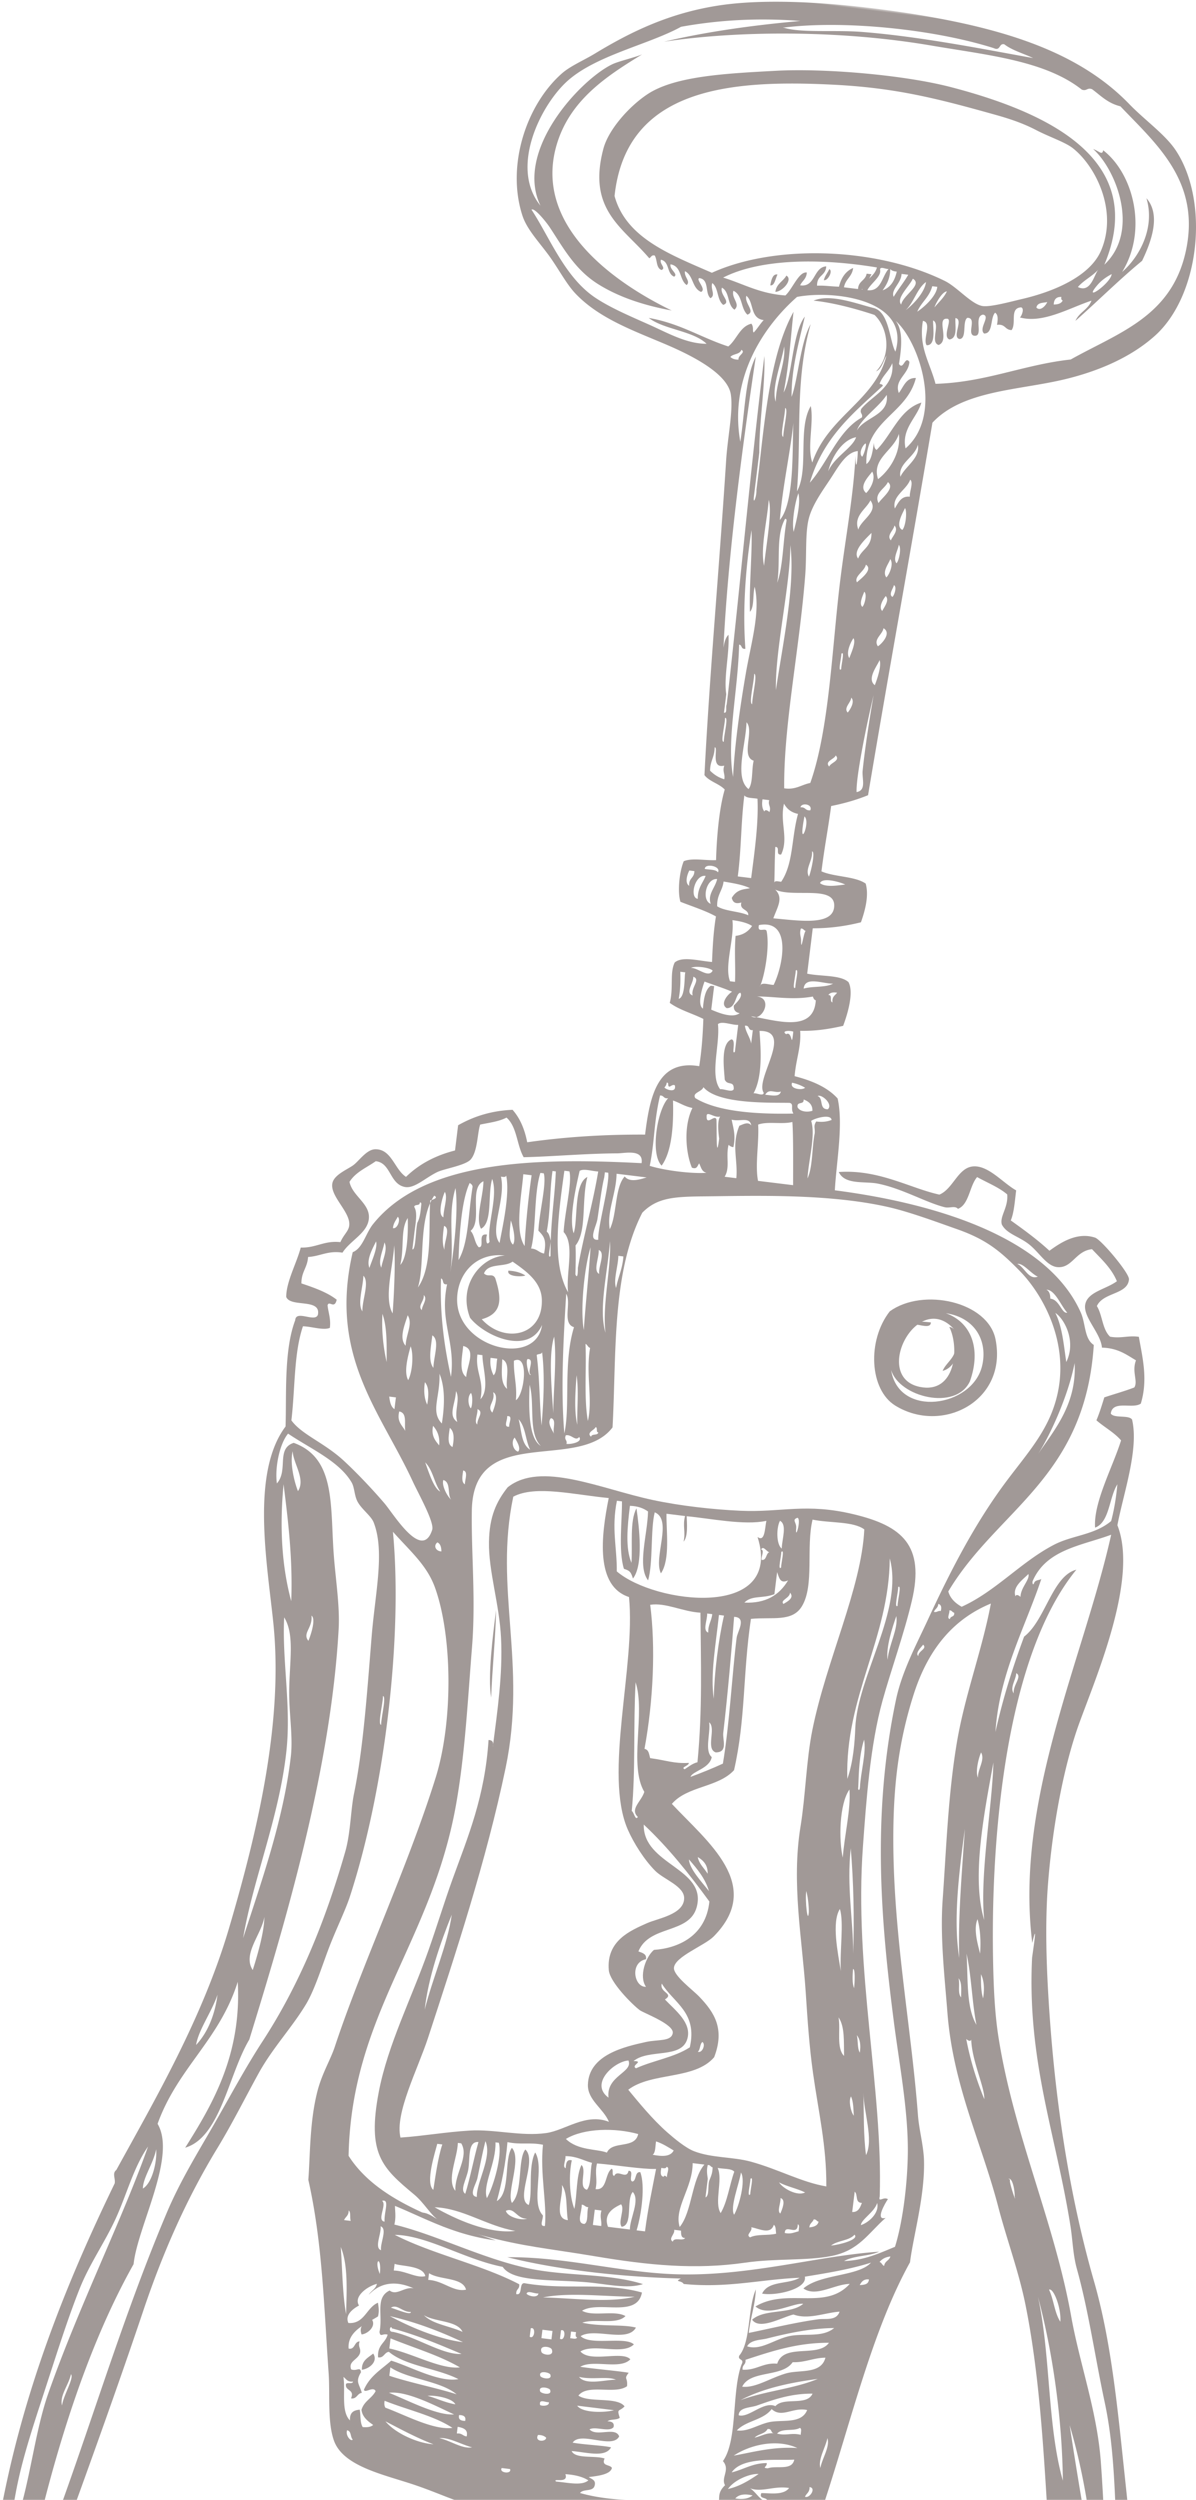 <svg xmlns="http://www.w3.org/2000/svg" xmlns:xlink="http://www.w3.org/1999/xlink" width="268" height="560" viewBox="0 0 268 560">
    <defs>
        <path id="a" d="M0 .967h258.03v610.906H0z"/>
    </defs>
    <g fill="none" fill-rule="evenodd" opacity=".5">
        <path fill="#44342F" d="M194.198 61.306l1.095.135c-.898 1.34-1.095 3.536-3.034 3.579-.058-2.114 1.642-2.044 1.94-3.714M185.828 60.278c.903.4-.358 2.728-1.23 2.478.272-1.05.848-1.605 1.23-2.478M176.211 61.732c1.583.884-.943 3.645-2.468 3.649.247-1.87 1.744-2.321 2.468-3.649M174.22 61.49c-.471.966-.66 2.598-1.615 2.433.246-1.484.644-2.623 1.615-2.432M206.097 310.67c8.07 1.666 8.941-8.818 6.622-13.419.519.051.803.273 1.086.51-8.185-9.045-18.512 10.677-7.708 12.91m11.24-1.242c-3.135 6.69-15.849 3.526-17.656-2.544 1.694 10.818 18.12 8.365 20.375-.866 1.321-5.442-1.383-10.839-8.106-11.857 5.683 2.028 7.982 7.973 5.387 15.267m-17.956-15.685c7.488-5.399 22.033-2.15 23.701 6.28 2.731 13.784-11.947 21.326-22.468 14.839-5.805-3.576-6.338-14.6-1.233-21.12M113.928 284.632c1.688.081 2.857.501 3.795 1.08-.703.359-4.3.289-3.795-1.08"/>
        <path fill="#44342F" d="M208.591 296.225c-.032 1.563-2.583.378-3.996.431.709-.832 2.387-.592 3.996-.431M214.14 302.175c.714 2.26-1.113 4.5-2.926 4.91.807-1.843 2.502-2.613 2.927-4.91M111.162 360.662c-.107 6.183-.886 13.294-1.101 19.623-.792-4.79.356-13.773 1.1-19.623M94.58 495.639c1.397-.03 4.013 1.678 4.873 3.213-1.57-1.119-3.303-2.095-4.873-3.213M83.001 519.225c1.655 1.445-.348 3.53-1.974 3.71-.758-1.968.824-2.77 1.974-3.71M83.63 527.205c1.171 1.772-.86 3.416-2.534 3.641-.094-2.093 1.389-2.712 2.534-3.64"/>
        <g transform="rotate(7 153.675 567.598)">
            <mask id="b" fill="#fff">
                <use xlink:href="#a"/>
            </mask>
            <path fill="#44342F" d="M250.405 598.193c-.74-1.396.385-4.68-1.507-4.928.039 2.106.663 3.626 1.507 4.928zm-4.903-18.962c-1.32-4.104-.718-10.148-3.765-12.514 1.469 4.876.537 11.408 3.393 15.548 1.003-3.336-2.684-7.122-1.886-10.24.573 2.578 1.162 5.15 2.258 7.206zm-132.68-21.243h-1.879c-.579 1.169 2.462 1.169 1.88 0zm10.561 1.523c2.668-.097 5.825.303 7.158-1.139-1.355-.66-3.144-.875-5.276-.758 1.055 2.1-2.843 1.145-1.882 1.897zm40.333-1.139c1.689.062 2.96-.309 3.762-1.139-1.834-.205-3.099.16-3.762 1.14zm3.008-2.656c1.53.742 2.3 2.24 4.147 2.656.291-1.425-1.999-.26-1.507-1.897 1.678-.238 4.98-.02 6.035-1.898-3.409-.13-5.906 1.78-8.675 1.14zm12.446.375c1.09.315 2.349-2.288.75-2.272.182 1.194-.533 1.48-.75 2.272zm-102.15-.375c-.65-.488-.465-1.806-1.506-1.897-.279 1.194 1.222 2.526 1.507 1.897zm164.717 7.206c-1.002-3.163-1.148-7.19-2.636-9.861.2 3.723 1.475 8.367 2.636 9.861zm-137.955-8.726c-2.351-.292-5.602-1.689-7.539-1.135 2.461.185 5.447 1.842 7.54 1.135zm58.049 2.279c2.587-.934 4.515-2.532 6.407-4.173-1.924.095-5.298 1.999-6.407 4.173zm77.642 7.964c-1.11-4.32-1.42-9.439-3.014-13.273.802 4.628.99 9.868 3.014 13.273zm-144.362-9.862c-4.033-.999-7.63-2.434-11.304-3.791 2.451 2.333 7.59 3.987 11.304 3.791zm4.903-3.033c1.149-.273 1.372.39 2.258.377.19-1.578-.954-1.816-2.258-1.894v1.517zm19.976-1.517c-.44-.319-1.015-.501-1.886-.377-.663 1.695 1.996 1.36 1.886.377zm-108.557 6.064c.026-2.314 2.002-6.487 1.132-7.2-.162 2.37-1.986 5.068-1.132 7.2zm150.77-3.411c2.565-.954 4.405-2.646 7.542-3.03.24.823-1.074 1.204.379 1.136 1.84-.928 5.46-.062 5.647-2.656-3.82.71-11.605.706-13.568 4.55zm-60.685-4.17c.117-1.002-.517-1.246-1.504-1.139-.12 1 .518 1.247 1.504 1.14zm-18.093-.758c4.509 1.045 11.33 3.743 15.457 2.656-4.457-2.22-10.563-2.776-15.829-4.176-.03.661.078 1.179.372 1.52zm78.778 1.14c3.871-1.172 8.484-3.138 13.946-3.418-4.864-1.575-10.634.58-13.946 3.417zm-63.32-3.796c-.893-1.383-5.043-1.487-6.411-1.139 2.183.332 4.026 1.01 6.41 1.14zm-15.076-.761c4.395 1.159 11.281 3.795 15.075 3.036-4.224-1.334-11.065-4.013-15.075-3.036zm98 4.934c.122-2.161 1.6-4.947.753-6.828-.168 2.118-1.54 5.018-.754 6.828zm-15.455-4.934c1.863-.726 2.349-1.357 4.144-1.514-.747-.006-.479-1.034-1.504-.758-.447 1.195-1.957 1.318-2.64 2.272zm-32.04-2.272h-8.293c1.423 1.585 6.686.73 8.293 0zm-16.586.758c-.217.345 2.254.287 1.886-.758-.715.17-2.27-.517-1.886.758zm53.523 0c2.148.264 3.134-.644 5.282-.38-.068-.563.133-1.4-.382-1.517-1.274.993-4.036.491-4.9 1.897zm-53.898-3.033c.006.576 2.798.83 2.26-.38-.006-.58-2.787-.83-2.26.38zm-33.926.758c4.926.987 10.463 1.354 15.457 2.275-3.994-2.558-11.1-1.978-15.457-4.172v1.897zm85.939-3.036c-1.57 2.718-5.337 3.229-7.161 5.692 2.438.04 4.356-1.741 6.789-2.656 2.81-1.064 7.394-.397 8.293-3.791-3.264-.31-5.421 2.571-7.921.755zm-52.392-1.14c.007.58 2.795.834 2.264-.38-.003-.58-2.79-.827-2.264.38zm8.675-.758c1.714 1.771 6.078-.136 8.287-.377-2.064-.592-5.243.722-8.287.377zm119.483 28.069c-1.122-9.12-5.159-21.859-9.047-30.721 2.889 10.372 5.961 20.55 9.047 30.72zm-79.156-26.552c-1.423.7-3.965.876-3.771 2.66 2.315.383 5.126-3.89 7.92-3.034 1.573-2.337 6.994-.804 7.912-3.795-5.062.589-8.827 2.584-12.061 4.17zm-83.3-2.656c5.237.443 12.036 3.29 16.208 2.282-4.826-2.1-10.77-3.076-16.207-4.557v2.275zm33.92-3.41c.21.67 3.044.823 2.264-.756-.207-.67-3.044-.823-2.264.755zm45.609 5.308c5.13-2.676 11.611-3.994 16.586-6.822-6.19 1.608-11.974 3.62-16.586 6.822zm-79.528-6.444c-.023-.4-.486-.3-.382.38.084.29.32.436.76.375 5.32.475 11.757 3.824 15.83 3.036-5.195-1.477-10.364-2.975-16.208-3.791zm16.207 1.135c-5.214-1.705-10.715-3.13-16.961-3.794 4.787 1.884 11.527 3.817 16.961 3.794zm17.34-3.033h2.264v-1.9h-2.264v1.9zm-2.64 0c1.162.583 1.162-2.477 0-1.9v1.9zm-15.075.758c-1.488-2.421-6.394-1.406-9.05-2.659 2.141 1.77 6.094 1.71 9.05 2.66zm24.122-1.52c.563-.061 1.388.137 1.504-.377-.44-.065-.407-.596-.372-1.14h-1.132v1.518zm-2.267.385c1.161.576 1.161-2.484 0-1.901v1.9zm-33.916-1.901c-1.753.358-3.293-1.471-4.525-.378 1.122.163 4.806 1.27 4.525.378zm86.31.761c-1.92 3.73-9.185 2.835-10.553 6.825 2.985-.013 5.996-2.717 9.428-4.169 2.869-1.22 7.772-.7 8.29-4.553-2.665.351-4.39 1.657-7.164 1.897zm-10.553.756c.275 1.161-.647 1.12-.372 2.281 3.072-.198 4.36-2.19 7.533-2.281.87-4.814 8.956-2.367 10.932-6.064-7.184.86-12.595 3.502-18.093 6.064zm-83.3 25.412c.964-.04 1.799-.212 2.264-.759-1.313-.7-2.587-1.441-3.014-3.03.346-2.06 1.989-2.805 2.636-4.556-.673-1.11-2.313.875-2.636 0 .947-3.216 3.331-4.986 5.272-7.206 4.596.833 11.246 3.58 15.457 2.278-4.965-1.829-12.103-1.474-16.207-4.172-1.023.234-.938 1.585-2.261 1.52-.528-2.806 1.222-3.32 1.507-5.309-1.187-.195-1.543.892-1.886-.384.353-3.82-1.973-7.515 1.132-9.484 1.679 1.052 3.209-1.311 5.279-1.135-4.525-1.393-7.737-.176-9.807 2.655.408-.983 1.368-1.409 1.514-2.655-1.976.758-4.92 3.427-3.393 5.308-1.103.787-2.96 2.412-1.886 4.176 3.613-.16 3.6-3.965 6.03-5.312.229.908.543 1.728.38 3.037-2.36 1.959-6.474 4.061-5.656 7.96 1.5.12 1.022-1.754 2.257-1.894-.3 1.315.566 1.458.382 2.653-.359 1.54-2.41 2.09-1.507 3.795 1.332.332 1.94-.973 2.26.38-1.028 2.334-.08 2.559.751 4.55-1.019.238-.938 1.585-2.257 1.517.653-2.177-1.595-1.432-1.508-3.036.23-.524 1.453-.056 1.508-.756-1.307.303-1.595-.423-2.265-.758.87 3.173.37 7.72 2.636 9.48-.323-1.848.65-2.388 1.886-2.652.392 1.253.392 2.897 1.132 3.789zm35.433-34.512c-.782.224-2.477-.47-2.639.377.508.52 2.633.723 2.64-.377zm52.016 3.794c-1.332.508-3.587.716-4.15 2.272 3.119.619 5.79-2.272 9.047-3.41 3.264-1.14 7.4-.495 9.804-3.04-5.58.751-10.764 2.662-14.7 4.178zm-76.895-3.794c3.283-.26 5.97 2.076 8.672 1.139-1.071-2.721-6.175-1.377-8.672-2.656v1.517zm26.011.758c6.993-.674 14.785-.544 20.351-2.656-6.853.814-14.587.745-20.35 2.656zm-33.926-1.898c2.633-.28 5.286 1.133 7.162.381-.764-2.307-5.628-1.497-7.162-1.897v1.516zm-3.01 1.14c-.062-4.274-1.819-3.115 0 0zm-6.411 9.861c-.518-5.422-.89-10.99-3.015-14.792.977 4.957 1.627 10.245 3.015 14.792zm6.032-15.17c-.42-1.601.886-4.94-.754-5.311.417 1.604-.89 4.94.754 5.311zm107.418-5.311c.922-.212 1.941-.326 1.886-1.52-1.129.006-1.585.686-1.886 1.52zm39.955-2.279c4.415 12.501 5.554 28.3 10.557 40.205-1.808-13.608-5.76-28.335-10.557-40.205zm-156.42 1.898h1.504c-.346-.664-.126-1.891-.75-2.272.178 1.188-.537 1.481-.754 2.272zm158.684-3.789c1.326 2.07 1.84 4.974 3.39 6.825-.087-2.864-2.387-7.39-3.39-6.825zm-149.637 3.03c-.414-2.08.611-5.272-1.132-4.55 1.277.612-.738 4.534 1.132 4.55zm111.19-4.55c.54.092.634.622 1.132.759.003-1.133.98-1.289 1.132-2.275-1.029.23-1.77.755-2.264 1.517zM23.497 505.65c1.928-1.474 2.449-6.379 1.883-9.1-.21 3.203-2.164 6.66-1.883 9.1zm-5.278 7.587c-1.72 5.396-4.535 10.652-6.026 16.312-1.824 6.897-3.354 15.18-4.906 23.13-1.57 8.082-3.322 16.437-3.769 24.277-.4 7.121-1.264 14.796-.75 21.618.236 3.166.527 9.744 3.39 9.861 1.154-3.082-2.048-4.137-2.64-7.206-1.426-7.42 1.01-16.84 1.886-23.895.964-7.75 1.08-16.374 2.636-23.515 4.396-20.107 11.764-40.882 15.457-57.65-2.69 5.094-3.386 11.16-5.278 17.068zm197.889-33c.194 1.104 2.173 5.072 1.504 3.418-.14-1.516-1.032-4.257-1.886-3.795.236.023.446.056.382.378zm-184.7-7.963c2.388-3.245 3.38-7.606 3.397-11.76-.818 3.984-3.273 8.34-3.396 11.76zm176.785-9.481c-.19-2.626-3.849-8.247-4.528-12.895-.094.59-.822.26-1.13 0 1.492 4.69 3.44 8.93 5.658 12.895zm-166.227-8.726c.66-3.508 1.523-8.83 1.132-12.136-.126 3.96-3.92 8.859-1.132 12.136zm157.18-17.445c.557 1.205.146 3.392 1.126 4.17-.223-1.54-.172-3.366-1.126-4.17zm6.03 3.792c.077-2.23-.285-4.013-1.133-5.308.233 1.913.463 3.83 1.132 5.308zm-.754 6.073c-1.624-4.944-2.426-10.714-4.15-15.554 1.06 5.51 1.307 11.837 4.15 15.554zm-1.132-15.935c-.146-2.886-.638-5.425-1.508-7.583-.689 2.301.722 5.533 1.508 7.583zm-4.522 1.517c-1.394-8.957-1.734-18.99-2.268-28.823-.142 10.516-.061 20.794 2.268 28.823zM63.828 396.04c-.201-1.832.43-6.486-.379-6.447.2 1.829-.43 6.49.379 6.447zm139.462 26.93c-2.255-9.875-1.317-25.413-2.258-35.275-.692 11.815-1.753 26.252 2.258 35.274zm-5.276-31.483c-.307-1.963 1.148-4.133 0-5.69-.391 1.264-.792 4.502 0 5.69zm-154.54 12.895c.245 14.841-3.92 29.5-4.522 42.86 2.39-12.475 5.76-27.228 5.653-41.721-.029-3.893-1.226-8.286-1.885-12.517-1.149-7.379-.256-14.272-3.39-18.207.673 9.569 3.975 19.359 4.143 29.585zm1.882-25.028c.504-1.833 1.05-5.156 0-5.696.637 2.734-1.617 4.146 0 5.696zm158.309-7.587c-.437-1.852 1.51-3.99 0-4.556.142 1.432-1.09 3.427 0 4.556zm-22.237-5.689c-.197-1.113 1.873-1.865.754-2.66-.314.6-1.63 2.116-.754 2.66zm6.029-9.107c.006-.748 1.032-.478.757-1.516-.485-.016-.524-.485-1.132-.378.207.55-.44 1.96.375 1.894zm-3.765-1.135c.708.084.825-.427 1.504-.381.107-.866-.087-1.426-.75-1.517.055.944-.592 1.175-.754 1.898zm-111.196 0c-.123-.886-.385-1.634-1.132-1.898-.877.876-.088 2.021 1.132 1.898zm-32.034 15.17c-.809-9.426-2.846-17.621-4.903-25.79.275 9.962 1.94 18.528 4.903 25.79zm160.942-20.86c.1-.592.825-.26 1.132 0-.217-2.128 1.669-4.123 1.129-5.311-.97 1.308-3.28 3.268-2.261 5.311zm-128.155-6.07c-1.038-1.1-.469-3.824-2.26-4.169-.295 1.087 1.1 3.33 2.26 4.17zm-34.297 2.279c1.416-2.89-1.792-5.979-2.268-8.726-.326 2.545 1.051 6.49 2.268 8.726zm36.933-6.07c-.11-1.146.424-2.952-.75-3.037-.029 1.292-.12 2.65.75 3.037zm-5.275 2.278c-1.604-1.8-2.225-4.589-4.143-6.073 1.06 2.096 2.681 5.64 4.143 6.073zm134.184 3.792c-.01.4.18.96.381.377.107-.778 1.003-.758 1.504-1.139-2.28 11.229-6.78 22.252-6.026 35.274.75-7.837 2.119-15.06 3.769-21.995 4.272-4.176 4.628-14.304 9.797-16.309-13.077 20.703-11.922 60.332-7.912 88.748.864 6.138 1.85 12.097 3.39 17.448 6.113 21.285 17.401 39.368 23.747 59.928 3.196 10.366 8.329 20.322 10.554 31.479 2.28 11.433 3.636 22.03 6.786 33.754-.327 8.576.336 24.868 0 33.376 3.826-2.945 3.78-15.31 3.771-23.134-.035-14.392-4.389-24.407-6.407-36.41-1.239-7.339-2.6-14.193-4.904-20.862-3.35-9.702-6.084-19.873-9.8-28.826-1.31-3.154-1.717-6.275-2.642-9.481-5.745-20.01-14.1-35.294-15.83-58.408-.042-.586.291-9.543-.372-3.414-7.837-31.349 3.603-64.283 6.408-92.924-6.314 3.262-14.083 5.045-16.214 12.518zM48.749 360.008c1.1 5.364 2.681 10.884 3.017 15.928 2.135 31.984-4.05 67.762-8.668 93.682-3.697 8.426-3.745 22.525-11.307 25.793 4.9-10.392 10.042-22.265 7.16-38.307-2.47 13.438-11.01 20.78-13.95 33.754 5.192 6.76-1.662 23.345-1.504 31.86-9.282 22.522-13.875 51.78-15.829 80.409 9.03-31.567 13.06-62.174 21.855-92.924 2.06-7.176 5.065-13.747 7.921-20.484 2.866-6.767 5.515-13.663 8.665-20.101 6.56-13.406 10.616-28.075 13.197-44.374.692-4.384.061-9.363.375-13.276.796-10.004.171-22.219-.375-35.273-.411-9.81.653-19.232-2.643-25.41-.76-1.431-2.972-2.56-4.143-4.175-.932-1.282-1.054-3.089-1.886-4.17-3.393-4.429-10.191-6.382-15.45-9.103-1.553 2.363-2.08 7.766-1.133 11.379 2.239-3.265-1.18-7.7 2.633-9.481 9.93 2.262 9.8 13.207 12.065 24.273zm38.075-28.446c.637-.83-.566-2.242-1.132-3.033-.747.944-.051 2.854 1.132 3.033zm-14.703.759c.158-1.933-.036-3.509-1.132-4.173-.026 1.794-.195 3.733 1.132 4.173zm-3.015 0c-.052-1.976-.821-3.222-1.886-4.173-.19 2.213.841 3.196 1.886 4.173zm28.269-3.792c1.226-.045 3.59-.911 2.64-1.897-.7 1.155-1.793-.44-3.018 0-.314 1.07.53.983.378 1.897zm-36.19 1.514c-.485-1.53 0-4.046-1.88-4.17-.316 2.334 1.04 2.998 1.88 4.17zm28.272.758c-1.313-1.963-1.607-4.954-3.393-6.444.977 2.304 1.171 5.396 3.393 6.444zm13.193-4.55c.107-.781 1.407-.355 1.508-1.14-.625-.003-.207-1.05-.754-1.135-.116.677-1.99 1.484-.754 2.275zm-18.471 0c-.227-.781.608-2.633-.754-2.275.23.781-.605 2.636.754 2.275zm10.178.38c-.546-.966.246-3.283-1.132-3.41-.802 1.084.547 2.535 1.132 3.41zm-17.336 0c-.25-1.363 1.216-2.942-.382-3.41.236 1.025-.472 3.004.382 3.41zm-18.847-1.138v-2.656h-1.51c.287 1.1.6 2.18 1.51 2.656zm16.961-2.272c.272-.388.178-2.705-.375-3.418-.74.856-.317 2.842.375 3.418zm-2.64 3.41c-1.047-2.395.114-5.106-1.131-6.828.23 2.923-1.187 5.618 1.132 6.829zm7.54-3.036c.291-1.022 1.029-4.156-.378-4.55.825 2.008-1.155 3.255.378 4.55zm-14.7 0c.1-2.122-.068-3.974-1.132-4.927-.04 2.06.336 3.707 1.132 4.927zm26.383 6.073c-3.215-2.577-2.426-9.197-4.147-13.279.408 5.159 1.204 11.938 4.147 13.28zm-22.612-2.281c.149-4.45-.33-8.264-1.886-10.998.825 5.123-1.015 8.648 1.886 10.998zm30.155-3.411c-.524-3.649-.586-7.756-1.51-10.998.2 3.971.407 7.935 1.51 10.998zm-16.586-6.07c-.68-2.096.216-5.777-1.886-6.447.24 2.541.178 5.386 1.886 6.447zm-3.39-2.656c.663-.713.272-2.503.372-3.791h-1.504c.01 1.63.488 2.792 1.132 3.791zm4.14-3.791c.275 3.14 1.413 5.409 1.514 8.725 1.717-1.406 1.769-10.763-1.514-8.726zm-6.404 9.48c1.882-2.46-.427-7.108-.754-9.858h-1.132c-.039 3.958 2.27 5.556 1.886 9.858zm-16.583-2.271c.744-2.002.501-5.989-.379-7.587-.34 2.262-.863 5.897.379 7.587zm27.133-4.55c-1.06-.453.557-3.594-1.125-3.418-.566.348.734 4.033 1.125 3.418zm-14.322 2.271c-.129-2.652 1.556-6.447-1.507-6.825.062 2.718-.265 5.833 1.507 6.825zm15.08-6.825c1.29 4.986 2.053 11.35 3.01 15.548-.226-5.833-.679-11.45-1.882-16.31-.097.534-.828.434-1.129.762zm-22.616 5.686c-.268-2.516.738-6.304-1.132-7.202.023 2.756-.272 5.835 1.132 7.202zm35.805 7.587c.53-4.983-1.788-10.314-1.504-16.31-.543-.09-.637-.624-1.132-.754.948 5.617 1.097 12.045 2.636 17.064zm-7.914-.755c-.634-5.683-.673-11.968-1.886-17.071-.883 4.31 1.203 13.185 1.886 17.07zm-38.448-6.832c-.472-3.818-.825-7.762-2.258-10.616.285 4.012 1.132 7.453 2.258 10.616zm3.771-4.169c-.223-2.656 1.065-5.041-.372-6.828-.407 2.252-1.345 5.367.372 6.828zm2.636-8.345c-.126-1.048 1.084-2.666 0-3.414.366 1.279-1.151 2.59 0 3.414zm140.973 15.17c2.94-5.764 7.268-12.153 5.657-21.237-.57 7.91-3.703 17.25-5.657 21.237zm-154.16-13.272c-.397-2.51.851-6.679-.753-7.965.233 2.672-.614 6.428.754 7.965zm48.242 21.617c.602-6.382-2.215-15.626-.753-23.892-2.811-.46-1.184-5.38-2.64-7.206.654 10.85 1.41 21.588 3.393 31.098zm-26.758-9.484c.084-8.049-4.089-11.811-3.393-20.478-1.21.328-.78-.983-1.504-1.136.711 8.127 2.59 15.085 4.897 21.614zm18.09-19.723c-.615-3.818-4.111-5.784-7.536-7.58-1.605 1.549-5.408.875-6.033 3.41 1.097.817 1.87-.39 2.64.759 1.957 4.244 2.633 7.616-1.886 9.484 5.664 4.898 14.131 2.115 12.815-6.073zm-32.794 7.209c-.249-5.058-.825-11.805-1.504-15.173.288 5.275-.877 12.012 1.504 15.173zm-3.768-9.862c.026-1.627 1.016-4.276 0-5.689-.023 1.63-1.01 4.273 0 5.69zm-2.64.38c.34-1.691 1.327-4.725.754-6.069-.504 1.523-1.733 4.306-.753 6.07zm20.358 4.55c1.203 10.937 19.442 13.091 19.598 3.415-2.18 7.242-12.589 4.007-16.208.38-3.671-6.824.715-13.799 6.035-14.792-6.42.017-10.056 5.283-9.425 10.998zm137.201-2.652c1.718-4.95-1.653-9.585-3.771-10.62 1.918 2.871 2.727 6.861 3.771 10.62zm-102.15-4.175c.146-2.513.913-4.388.76-7.206h-1.135c.246 2.281-.494 5.556.376 7.206zm-4.143-2.656c-.417-1.598.887-4.937-.753-5.308.307 1.715-.725 4.777.753 5.308zm-1.885 12.898c-.356-6.298-.43-13.295-.754-18.58-.809 4.354-.673 13.978.754 18.58zm-33.166-14.034c-.42-1.601.886-4.94-.76-5.312-.046 2.074 0 4.05.76 5.312zm-9.429 4.553c1.475-1.933.777-8.065.376-10.62-1.35 2.78.068 6.558-.376 10.62zm-2.636-7.967c1.026.12 1.54-2.2.754-2.653-.298.843-.792 1.481-.754 2.653zm50.134 17.448c-1.53-5.93-.492-15.137-1.514-20.478.353 6.978-.757 15.427 1.514 20.478zm98-19.72c2.073-.062 2.94 3.092 4.143 2.653-1.63-1.403-3.312-4.752-5.275-4.55.74.26 1.003 1.009 1.132 1.897zM80.035 285.67c.725-1.253-.941-5.012-1.132-5.312.068 2.086-.116 4.413 1.132 5.312zm-22.993-5.69c1.015 1.25.715 3.835.753 6.07v3.415c.802.156.185-4.358.379-6.074.453-1.06.414-2.613.381-4.169-.025-.234-.058-.449-.381-.377.12.872-1.087.42-1.132 1.136zm3.017 17.826c2.779-5.11.654-13.819.379-19.723.33-.114 1.911-.758.747-1.139-2.998 5.865-.084 15.505-1.126 20.862zm137.577-19.342c-1.64-.508-3.616-2.672-4.904-2.278 1.67.481 2.966 3.33 4.904 2.278zm-133.808 3.033c-.243-1.777.491-4.543-.379-5.686-.356 1.042-1.1 5.273.379 5.686zm3.02 12.137c.172-4.095.227-13.956-1.135-18.962-1.08 6.291 1.33 12.3 1.135 18.962zm1.504-3.037c1.773-4.202.887-10.128 1.126-16.683-.078-.426-.41-.592-.75-.762-1.43 4.254-.809 12.586-.376 17.445zm4.144-7.58c-1.588-2.193-.369-7.219-.754-10.626-3.15 1.959.932 8.862-1.504 11.384 1.038.85 1.197 2.581 2.258 3.411 1.468-.094-.815-3.147 1.51-3.03-.216.775.113 2.845.754 1.514-1.08-3.584.718-10.36-1.132-14.034-.63 3.534 1.339 9.692-1.132 11.381zm3.018-12.14c1.756 4.944-1.171 12.225 1.507 14.793.149-3.216 1.041-11.112-.382-15.173-.061.442-.592.413-1.125.38zm7.16 14.793c-.297-3.63-.52-10.607-.381-15.929h-1.88c.214 4.358-.465 12.837 2.262 15.929zm1.505.38c1.361-.104 1.817.697 3.02.759.25-3.242-.604-3.87-1.885-4.931-.314-4.02.588-10.737-.375-12.898h-.76c-.91 4.885.627 12.475 0 17.07zm3.02-4.172c.64.365.822 1.191 1.13 1.897.122.912-.32 4.332.375 3.411-.987-7.791-.628-13.002-1.133-18.961h-.747c-.09 4.758.657 8.69.375 13.653zm6.405 12.895c-1.052-4.254.236-10.858-2.636-13.276-.308-4.26.579-11.254-.379-13.653h-1.132c-.184 10.558-.259 20.999 4.147 26.929zm79.531 212.395c.9 2.682-5.922 5.123-9.047 4.93 1.039-3.127 5.593-2.717 7.915-4.55-8.633 1.423-15.797 4.33-25.626 4.55-.586-.794-2.242-.136-.76-1.135-12.246 1.184-26.791 1.53-39.195 0 12.76-1.68 24.973.244 37.315-.759 16.6-1.354 31.7-8.058 45.23-10.62-2.186 1.338-5.514 1.53-7.539 3.034 4.467-.69 7.624-2.702 10.932-4.553.958-5.143 1.107-13.165.372-20.482-.963-9.637-4.288-19.817-6.782-29.581-5.499-21.527-10.59-45.162-8.293-71.684.566-6.447 3.008-12.68 4.903-18.584 3.982-12.416 8.157-23.378 13.94-33.376 3.222-5.563 6.405-10.269 7.922-15.932 3.735-13.995-4.59-25.65-10.933-30.72-4.89-3.91-8.303-6.096-15.079-7.587-4.913-1.08-11.003-2.535-15.826-3.033-13.827-1.432-30.487 1.197-41.462 2.655-6.692.889-10.334 1.585-13.193 5.309-5.204 14.23-1.837 32.458-.754 48.546-6.39 10.978-31.144 2.721-29.022 22.379 1.028 9.55 3.312 19.499 3.768 30.343.495 11.795 1.362 23.743.754 35.274-1.676 31.625-17.563 49.464-14.323 81.164 7.517 9.12 21.46 11.782 35.052 14.793-9.335-.082-15.985-2.884-23.369-4.931.185 1.328.563 2.47.379 4.172 9.654 1.143 20.273 5.097 30.905 6.07 8.648.788 17.85-1.13 26.01.378-3.473 1.595-8.069.944-12.814 1.136-7.675.315-16.208 1.985-18.847-1.136-8.665-.615-17.725-4.97-24.88-4.173 8.934 3.274 20.158 4.248 29.023 7.587.275 1.162-.65 1.113-.378 2.275 1.546.163.207-2.578 1.51-2.656 9.406.488 17.379-2.486 26.387-1.136-.324 5.868-9.403 2.926-12.815 5.69 2.597 1.09 7.2-1.091 9.797 0-1.753 2.28-6.747 1.298-9.418 2.652 4.311.42 8.994-.8 12.057-.378-1.49 3.685-9.23 1.078-12.057 3.414 2.458 1.904 9.887-1.23 12.057.378-2.147 2.77-8.991.814-11.686 3.037 2.556 2.281 9.293-1.384 11.308.38-1.983 2.679-8.329.97-10.926 3.03 3.522.088 8.604-.12 10.926 0-.974 1.683-.052.938 0 3.034-2.41 2.258-8.82.478-10.554 3.417 2.542 1.36 8.633-.853 10.554 1.136-1.035 1.413-1.74.59-.754 2.653-.591.67-2.021.5-2.639 1.139.987-.104 1.624.14 1.51 1.136-.84 1.311-4.052.224-5.281 1.142 1.769 1.562 5.69-1.393 6.789.758-1.178 3.115-8.73-.189-10.179 2.656 2.801.15 7.06-.225 8.672 0-1.01 2.529-5.305 1.741-8.672 1.894 1.07 1.702 5.233.3 7.543.759-.582 1.848 1.38 1.135 1.882 1.897-.123 1.448-2.756 2.145-4.903 2.656.711.426 1.818.446 1.514 1.897-.33 1.312-2.446.83-3.018 1.895 9.994 1.536 19.465-1.504 30.908-.759.708-1.673-.708-2.682 1.132-4.93-1.187-1.599.796-3.59-1.132-5.309 2.743-5.074.01-15.671 1.507-21.998.547-1.439-1.038-.732-.753-1.898 2.218-3.456.556-10.815 1.885-15.17.285 3.698-.453 6.37-.381 9.862 4.835-1.634 10.172-3.642 15.082-4.934 1.572-.417 4.075-.072 4.521-2.275-3.25.631-6.727 2.695-10.175 1.894-2.468.915-7.119 4.479-9.047 2.279 2.468-2.825 8.39-2.171 10.93-4.931-2.22.003-7.424 4.049-10.551 1.897 6.601-5.097 15.619-.908 20.35-7.586-3.37.465-7.128 3.934-10.178 2.275 3.348-3.717 11.941-4.166 14.322-7.584-4.39 2.031-9.357 3.473-14.322 4.928zm-71.989-227.568c1.242-3.424-.058-9.406 1.886-12.134 1.287 1.335 3.707.134 4.897-.38h-6.783c.473 4.403-1.16 8.693 0 12.514zm-2.639-11.375c-.307 2.389-.272 6.464-.378 9.48-.062 1.638-1.546 5.104.753 4.554-.52-2.409 1.048-12.67.379-15.173h-.754v1.139zm-5.654-.759c-.391 3.681-1.11 10.975.372 14.031.647-2.942-1.374-11.023 1.514-12.895-.692 5.494 1.41 12.108-.76 15.554.346 2.05.553 4.248.76 6.441.78 1.322.372-1.468.372-1.516.385-7.275 1.591-14.819 1.886-21.995-1.385.12-3.335-.323-4.144.38zm-17.718-9.861c-1.55 1.087-3.687 1.601-5.657 2.272-.417 1.848.175 5.943-1.126 7.967-.976 1.517-5.62 2.79-7.167 3.792-2.536 1.653-4.612 4.338-6.783 4.175-3.496-.27-3.726-4.996-7.16-4.934-1.844 1.683-4.137 2.913-5.276 5.309.993 2.948 4.865 4.175 5.275 7.205.482 3.5-3.435 5.647-4.9 8.73-3.257-.128-4.87 1.418-7.536 1.897.152 2.421-1.1 3.447-.754 6.063 3.034.612 6.013 1.286 8.29 2.656-.23 2.31-1.73.238-1.879 1.517.388 1.627 1.132 2.906 1.126 4.93-1.35.785-4.076.196-6.03.381-1.3 6.298-.041 13.839 0 21.237 2.72 2.913 7.886 4.03 12.819 7.586 3.703 2.679 7.7 6.067 10.178 8.345 2.39 2.207 9.924 11.837 11.305 4.554.32-1.722-3.972-7.535-5.657-10.243-9.102-14.652-22.146-25.62-19.598-49.308 2.142-1.178 2.355-4.546 3.772-6.825 9.658-15.573 34.204-19.18 58.045-20.859.09-3.287-3.998-1.728-5.657-1.52-6.886.873-14.568 2.52-20.73 3.418-1.895-2.52-2.274-6.565-4.9-8.345zm50.13-5.692c.583 1.822 1.395 3.4 1.133 6.07-.518.016-.825-.18-1.133-.378-.333 2.72 1 4.973 0 7.202h2.64c-.136-4.162-2.035-7.264-.754-11.755.747-.358 1.795-1.237 2.636-.381-.62-1.979-2.561-.469-4.522-.758zm-2.257 4.553c-.353-1.325-.945-3.893-.379-4.934-1.264.57-3.27-1.048-3.017.38.239 2.132 1.727-.79 2.264.378.323 1.745 1.106 10.018 1.132 4.176zm8.286-4.176c.725 3.951.37 8.99 1.508 12.517h7.918c-.573-4.66-1.236-10.626-1.886-14.03-2.164.859-5.54.488-7.54 1.513zm11.693-2.272c1.41 3.125.482 8.612.75 12.895.877-2.659.13-6.952.375-10.242-.084-1.383-.52-1.452 0-2.653 1.744.004 2.66-.39 3.39-.758-.333-1.416-3.804.075-4.515.758zm-34.68 14.412c3.42.612 9.403.648 12.815 0-1.125-.134-1.378-1.149-1.886-1.898-.333.557-.3 1.472-1.51 1.14-1.802-3.216-2.989-8.996-1.504-13.28-1.77-.117-2.963-.807-4.525-1.132.883 5.741 1.093 11.544-.754 14.792-2.91-2.288-2.497-12.354-.378-15.173-1.064.316-.977-.534-1.886-.377-.672 6.066.081 10.46-.372 15.928zm31.28-17.064c.664.924 2.278.888 3.4.377-.13-1.396-1.061-1.972-2.267-2.275.278 1.296-1.527.479-1.132 1.898zm-21.483-1.898c-.242 1.117-2.429 1.533-1.51 2.653 5.75 2.643 15.486 1.725 22.24.758-.825-1.006-.078-2.154-1.132-2.275-4.237.427-15.904 2.324-19.598-1.136zm-8.671 1.136c.433.44 2.888.977 2.264-.758-.702-.361-1.258 1.136-1.507 0-.02-.234-.055-.446-.379-.378.02.521-.178.83-.378 1.136zm22.622-1.136c1.432-.075 3.227.218 3.39-1.142-1.333.612-2.692-.501-3.39 1.142zm14.322 1.514c1.103-1.296-1.87-3.287-2.64-2.656 1.45.312.599 2.939 2.64 2.656zm-5.657-4.17a9.36 9.36 0 0 0-3.018-.758c-.472 1.517 2.549 1.449 3.018.759zm-11.683-11.381c.78 3.912 1.995 10.063.372 14.037.666-.221 2.222.46 2.267-.384-2.484-2.75 5.133-14.74-2.64-13.653zm6.029 0c1.31-1.054 1.556 3.548 1.507-.758-.773-.215-2.824.117-1.507.758zm-7.54 3.037v-3.037c-1.16.28-.72-1.038-1.879-.758.404 1.487 1.427 2.353 1.88 3.795zm-5.65 11c.899-.23 2.733.472 3.018-.384-.159-2.014-1.469-.527-2.265-1.894-.388-2.194-1.963-7.779.379-9.106 1.164-.14.375 3.632 1.125 2.659v-6.07c-1.387.24-3.752-.492-4.521.38 1.054 4.505-.479 11.607 2.264 14.415zm18.844-22.379c-.424-.081-.586-.423-.754-.761-4.515 1.416-8.837 1.028-12.44 1.52 3.83-.072 1.757 5.715-.753 4.55 5.33.175 14.416 2.148 13.947-5.309zm-22.994 4.931c1.74.505 4.988 1.4 6.407 0-.957-.045-1.462-.553-1.504-1.52.566-.787 1.77-2.2 1.132-3.033-1.132.208-.481 3.587-2.639 3.795-1.72-.775-.071-3.222.754-3.795-2.048-.599-4.296-.993-6.408-1.514-.323 1.36-1.067 5.338.372 6.067-.077-2.233-.01-4.316 1.132-5.311h.754v5.311zm-4.522-2.656c-.682-1.66 1.456-3.798-.381-4.172.304 1.276-1.456 3.798.381 4.172zm30.155-3.795c1.045-.159.356 1.416 1.132 1.52-.3-1.311.417-1.6.754-2.275-.938-.058-1.563.196-1.886.755zm-33.17 4.931c1.508-.608.56-5.36.754-6.066h-1.132c.275 1.878.521 3.778.379 6.066zm27.513-5.686c1.94-.833 4.77-.771 6.41-1.897-2.484.286-6.452-.93-6.41 1.897zm-20.73-1.516c-.77-.635-4.127-.635-4.897 0 1.54-.264 4.202 1.88 4.897 0zm18.847 1.516c-.142-1.022.346-4.621-.375-3.795.136 1.022-.346 4.619.375 3.795zm-7.914-11.755c1.164 3.508.757 10.213 0 12.51.084-1.178 1.879-.637 3.017-.755 1.579-4.455 2.352-15.215-4.903-12.898-.217 2.008 1.55.244 1.886 1.143zm7.914 1.135c.34 2.9.327-1.77.754-2.278-.482-.02-.52-.488-1.129-.377-.223 1.23.259 1.764.375 2.655zm-14.697 10.998h1.126c-.278-3.512-.987-6.594-1.126-10.24 1.294-.334 2.542-.998 3.393-2.655-1.184-.586-2.791-.736-4.525-.758.987 3.938-.601 10.463 1.132 13.653zm21.105-19.723c-.57-4.514-9.51-.488-13.569-1.898 2.142 1.624.993 3.772.379 6.448 5.815-.209 13.782.13 13.19-4.55zm-26.005 3.41c1.873.899 5.046.489 7.161 1.14-.097-1.42-2.16-.856-1.886-2.653-1.116.498-1.86.339-2.26-.758.96-2.21 2.678-2.233 3.77-2.656-1.684-.582-3.88-.65-6.035-.755-.003 2.135-1.154 3.131-.75 5.683zm-1.507-.374c-1.01-2.05.579-3.677.753-5.689-2.477.091-2.972 5.14-.753 5.69zm-3.018-.758c-.33-2.483.699-3.603 1.126-5.315-2.475-.065-3.044 5.299-1.126 5.315zm-2.264-2.656c-.346-1.744.944-1.832.757-3.417h-1.132c-.401 1.012-.705 2.913.375 3.417zm29.029-4.172c1.371.859 4.22-.036 5.65-.381-1.031-.358-5.243-1.107-5.65.38zm-26.011 0c1.086.045 2.464-.209 3.017.38.586-1.474-3.202-1.744-3.017-.38zm23.368-1.143c.334-1.175.79-5.855 0-5.685.43 2.086-1.16 4.12 0 5.685zm-2.639-13.269c-.592 8.352 1.672 1.133 0 0zm-4.143 9.103c-1.368.362-.32-1.708-1.51-1.52.193 2.777.624 6.262.756 7.968.068-.563.91-.348 1.504-.384 2.251-4.4 1.058-9.998 1.89-15.548-1.625-.136-2.663-.865-3.394-1.897-.472 4.273 2.031 7.557.754 11.381zm3.018-11c1.148-.277 1.102.654 2.257.38.417-1.48-2.248-1.52-2.257-.38zm-7.922 1.897c.1-.592.832-.263 1.132 0 .301-1.315-.562-1.458-.371-2.656h-1.511c-.042 1.175.171 2.103.75 2.656zm-4.143 15.167h3.018c.045-6.24.145-12.537-.76-17.823-1.08-.045-2.465.209-3.012-.38-.016 6.336.8 11.837.754 18.203zm-9.047-22.757c.922.716 1.986 1.29 3.393 1.52.084-1.22-.663-1.604-.381-3.033-3.067 1.185-1.744-4.042-2.636-3.795.262 2.161-.638 3.15-.376 5.308zm26.387-4.166c.155-.882 2.393-1.604 1.132-2.659-.155.882-2.4 1.602-1.132 2.66zm-17.34 7.203c.87-1.396.13-4.42.372-6.448-3.053-.589-.64-6.685-2.636-8.344.46 5.23-1.248 12.634 2.264 14.792zm-6.786-9.862c-.18-1.474.408-5.699-.381-5.308.187 1.471-.401 5.702.381 5.308zm26.762-9.861c.414-.622 1.397-2.604.375-3.414.078 1.116-1.488 2.512-.375 3.414zm4.146 17.445c2.203-.674.79-3.128.757-4.925-.116-5.777.2-13.578.376-17.073-.816 7.28-1.692 18.805-1.133 21.998zm-25.63-16.69c-.203-1.946.438-6.747-.378-6.822.201 1.953-.44 6.75.379 6.822zm26.763-7.58c.362-1.42 1.012-4.53.371-5.693-.333 1.299-2.387 4.524-.371 5.693zm-7.915-2.656c-.123-.915.323-4.338-.379-3.41.12.91-.323 4.331.379 3.41zm1.504-2.656c.249-1.162 1.106-3.668.382-4.55-.492.912-1.356 3.42-.382 4.55zm6.035-3.414c.722-.563 2.779-3.31.747-4.172-.01 1.393-2.018 2.75-.747 4.172zm0-7.964c.246-.784 1.407-2.594.376-3.414-.414.625-1.395 2.61-.376 3.414zm-4.528-.378c.434-.481.76-2.99 0-3.414-.152.762-.931 2.812 0 3.414zm6.408-3.036c.359-.32.808-2.418 0-2.653 0 .677-1.013 2.204 0 2.653zm-8.287-2.275c.68-.827 3.35-3.28 1.504-4.173-.11 1.546-2.368 2.907-1.504 4.173zm6.407-1.894c.592-.684 1.317-3.203.376-4.176-.214 1.067-1.511 3.01-.376 4.176zm-21.486 28.064c.22-9.842 1.491-24-.754-32.618 1.11 8.925-.553 23.704.754 32.618zm-7.915-8.344c-1.031.276-.76-.752-1.513-.759 1.022 10.265-.22 21.49 2.267 29.582-.52-7.265-.359-15.466 0-23.131.327-7.131 1.64-14.249-.382-19.723-.245 1.777.498 4.543-.372 5.686-.892-5.55-1.115-13.794-1.885-18.204-.298 9.78.323 18.637 1.885 26.549zm31.28-23.138c.486-.673.725-3.534 0-4.169-.01 1.146-1.012 3.248 0 4.17zm-8.668 0c.534-2.245 2.701-2.844 2.261-6.066-1.038 1.402-3.826 4.507-2.26 6.066zm-17.336 7.587c.876-3.922.13-9.478.378-14.03-.022-.235-.061-.453-.378-.382-1.653 4.065.178 9.49 0 14.412zm24.125-12.518c.162-.865 1.553-2.444.376-3.414 0 1.039-1.57 2.435-.376 3.414zm-27.518 9.107c-.094-4.836.375-12.257-.757-14.792.217 4.966-.573 10.948.757 14.792zm29.776-11.759c.627-.778.627-4.153 0-4.93-.298.985-1.798 4.299 0 4.93zm-24.12 3.414c.285-2.37.855-6.464 0-8.726-.513 2.155-.714 6.607 0 8.726zm14.323-2.275c.307-2.255 4.088-4.514 1.886-6.828-.644 2.021-3.416 3.896-1.886 6.828zm3.771-6.45c.534-1.208 3.367-3.802 1.504-4.928-.407 1.497-2.878 2.903-1.504 4.927zm3.768.758c.618-1.393 1.048-2.988 3.012-3.034-.233-1.152.485-3.264-.379-3.791-.524 2.385-3.652 4.153-2.633 6.825zm-6.789-2.653c.75-.908 1.867-3.414.754-4.93-.586 1.1-2.71 3.68-.754 4.93zm-3.014-9.103c-2.594.599-3.894 4.026-5.279 6.828-1.303 2.65-3.338 6.217-3.768 9.481-.446 3.382.547 8.12.754 12.895.73 16.703-.722 33.76 1.132 47.788 2.594.078 3.742-1.289 5.657-1.898 2.785-12.608 1.112-30.909 1.129-45.89.006-9.705.637-18.832 0-28.068.469 3.55.646 1.588.375-1.136zm1.132 1.136c.356-.553.74-3.001.375-3.034-.537.375-1.358 2.39-.375 3.034zm9.047 3.414c.795-2.487 3.926-4.641 3.014-7.583-.378 2.913-3.93 4.634-3.014 7.583zm-16.208.762c.954-3.34 4.758-5.833 5.275-8.345-3.24 1.035-4.997 5.588-5.275 8.345zm11.304.377c2.232-2.184 4.418-6.428 3.396-10.62-.724 3.925-5.45 6.203-3.396 10.62zm-20.73 11.76c2.921-4.401.618-17.16.38-22.002.06 7.521-.657 14.258-.38 22.001zm-1.507-18.585c-.2-1.832.43-6.493-.378-6.45.2 1.828-.43 6.49.378 6.45zm16.208-3.417c1.33-3.222 6.831-4.244 5.654-8.723-1.491 3.053-5.12 5.973-5.654 8.723zm-30.154-12.892c.44.312 1.009.498 1.885.374-.29-.966 1.478-1.74.379-2.271-.246 1.145-1.711 1.054-2.264 1.897zm33.922 1.894c.291.088.744.01.754.378-5.647 6.708-11.8 12.908-13.569 23.515 3.487-5.09 4.849-12.32 9.8-15.929.156-.911-.685-.823-.374-1.894 2.047-3.254 6.88-5.722 5.65-11-.501 1.897-1.818 2.974-2.26 4.93zm-22.612 6.825c-.452-4.494 1.181-8.918.372-12.514-.165 3.704-1.76 9.732-.372 12.514zm26.384-11.756c1.19 1.332 1.073-2.092 2.26-.758.178 2.838-2.94 4.368-1.507 7.21.9-1.501 1.165-3.63 3.39-3.799-1.064 8.413-10.172 10.75-8.665 20.481 1.226-1.057.97-3.804 1.132-4.927.048.706.246 1.266.754 1.513 2.982-3.824 3.984-9.633 8.665-11.755-.534 3.508-3.752 6.333-2.265 10.62 7.579-8.424.143-24.046-5.65-28.069 1.87 1.914 2.031 5.546 1.886 9.484zm-6.786-10.242c-4.457-.892-9.57-1.598-13.944-1.513 3.594-2.06 9.71-.466 13.569 0 3.616.433 4.486 7.082 6.029 9.1 2.024-11.922-15.196-12.082-23.37-9.481-6.365 7.147-13.005 19.57-8.67 33.754.239-6.588-.696-14.356 1.131-19.346-.569 21.69-.74 45.754.754 65.62.032-1.233.194-2.333.754-3.033.763 4.036.074 9.533 1.132 13.272v4.176c.821.062.171-1.347.372-1.897v-2.279c-.272-25.708-1.126-50.44-1.126-76.233 1.038 6.665.63 14.789 1.507 21.617v9.484c-.045 2.858.657.378.379-1.139v-4.93c-.159-13.175-.34-26.39 3.39-35.652.06 5.598.468 11.518 0 18.206 1.51-3.668.261-13.39 2.639-17.45-.615 5.932-1.569 11.879-.754 18.206.957-3.838.46-12.433 2.264-16.687-2.012 12.898 1 24.93 1.507 37.549 2.135-5.133-1.61-14.024.754-19.346 1.18 3.616.265 9.341 1.882 12.518 2.18-10.705 12.288-15.45 13.569-25.79-.566 1.321-.689 3.098-1.883 3.788 3.05-4.071 1.51-10.011-1.885-12.514zm13.193-3.41c.783-1.238 1.763-2.273 2.26-3.796-1.348.27-2.56 4.352-2.26 3.795zm22.612-2.657c.902.791 1.98-.53 2.264-1.516-.922.335-2.17.338-2.264 1.516zm-26.38 4.173c1.662-1.42 3.849-4.143 3.768-6.07h-1.132c-.356 2.552-1.983 3.818-2.636 6.07zm-2.64 0c1.715-1.614 3.817-4.69 3.765-6.825-1.82 1.699-2.131 4.934-3.764 6.825zm32.794-5.312c.877-.127 1.624-.387 1.886-1.136-.297-.087-.44-.319-.382-.758-1.057.072-1.604.66-1.504 1.894zm-33.925 4.173c.122-2.116 4.34-5.01 1.885-6.067-.556 1.774-3.25 4.814-1.885 6.067zm-1.886-1.517c.805-1.842 1.866-3.437 2.64-5.308h-1.508c.19 2.099-2.012 3.775-1.132 5.308zm-2.636-1.139c1.6-.79 2.432-2.356 2.636-4.55-.657.03-1.168-.081-1.504-.38.217 2.248-.43 3.615-1.132 4.93zm-3.396.38c3.137-.006 2.85-3.459 4.15-5.31-.547.21-1.948-.44-1.886.38.576 1.474-1.695 3.336-2.264 4.93zm-32.416 1.14c4.71.83 8.507 2.568 14.329 2.275 1.404-1.624 2.332-5.738 4.143-5.69.087 1.478-.809 1.967-1.132 3.034 3.48.088 2.423-4.394 5.282-4.93.152 2.173-1.87 2.17-1.51 4.55 1.655-.284 2.587-.18 4.9-.378.258-2.142 1.122-3.675 2.639-4.55.006 2.027-1.404 2.63-1.51 4.55h4.15c.216-2.435 2.286-3.004 2.635-5.312-12.472-.534-26.02 1.12-33.926 6.45zm83.306-8.348c-2.642 4.123 3.066-.977 3.011-3.034-1.445 1-2.332 1.966-3.01 3.034zm-4.15.761c3.157 1.071 3.248-3.4 4.15-4.553-1.161 1.741-2.988 2.809-4.15 4.553zm-29.776 2.275c2.95 1.029 6.52 4.427 9.047 4.55 1.756.088 6.174-1.74 8.665-2.652 6.46-2.366 14.406-6.702 16.214-12.892 2.72-9.364-3.519-18.646-9.047-22.001-1.895-1.156-5.446-1.833-8.671-3.037-3.124-1.165-6.207-1.787-9.425-2.275-13.342-2.028-22.855-3.29-36.937-2.275-22.89 1.65-45.994 6.269-45.606 30.72 3.71 9.042 13.967 11.49 23.744 14.412 13.278-8.133 35.954-10.157 52.016-4.55zm6.783-54.235c-1.271-.147-.592 1.676-2.258 1.139-14.08-2.617-34.262-2.086-47.116 1.136-.116-.02-.258.023-.378 0 3.904.866 11.492-.86 17.718-1.136 13.5-.602 28.722.599 38.82 1.136-2.264-.758-4.897-1.143-6.786-2.275zm-45.984.377c-9.849.453-18.504 2.116-26.386 4.557-6.793 4.914-18.56 8.787-24.12 15.544-5.165 6.278-10.062 20.596-2.264 28.068-7.38-11.495 5.412-29.067 12.065-33.373 1.303-.853 4.777-2.106 6.407-3.037-7.261 5.777-14.982 12.196-16.586 22.76-2.824 18.578 17.104 28.927 30.155 33.373-7-.41-12.534-1.747-16.962-3.795-5.683-2.62-8.859-7.192-12.436-11.378-.98-1.142-3.998-4.042-4.528-3.414 4.741 5.579 9.215 14.109 16.586 17.829 3.716 1.875 8.571 3.245 12.818 4.553 4.298 1.322 8.772 3.21 13.193 2.653-3.396-2.532-9.842-1.982-13.568-4.17 7.167.368 12.142 2.95 18.465 4.17 1.685-1.722 2.04-4.775 4.525-5.69.705.756.35 1.621.75 1.895.709-.931 1.184-2.1 1.886-3.033-3.14-.004-2.594-3.704-4.522-4.928-.275 1.767 2.552 3.242.754 4.17-1.698-1.199-1.585-4.219-3.765-4.928-.32 1.721 2.025 2.74.75 4.169-1.782-.86-1.494-3.805-3.396-4.55-.307 1.709 2.555 2.945.76 3.792-1.572-.948-1.452-3.603-3.017-4.55-.363 1.279 1.154 2.593 0 3.41-1.433-.96-.696-4.1-3.018-4.169-.87.414 1.97 2.272.754 3.037-2.148-.625-2.116-3.437-4.147-4.176-.065 1.341 1.598 2.077.754 3.037-1.812-.957-1.543-4.007-4.144-4.176-.168 1.204 2.07 1.93 1.13 2.656-1.777-.485-1.356-3.183-3.394-3.414-.288.97 1.478 1.744.382 2.278-1.284-.358-1.155-2.129-1.886-3.037-.74-.11-.747.511-1.135.759-6.64-6.135-15.16-8.99-13.187-23.134.595-4.297 4.46-9.989 8.293-13.276 5.622-4.833 17.033-6.79 27.89-8.723 10.635-1.897 28.528-2.626 39.574-1.139 23.168 3.122 45.634 11.174 38.823 35.274 7.073-8.543.013-21.461-5.648-25.412 1.404.303 2.206 1.22 2.258 0 7.394 4.387 12.136 16.56 7.54 26.548 3.554-3.977 6.138-10.85 3.392-17.064 3.723 3.28 2.28 9.474.75 14.03-4.599 4.847-8.748 10.162-13.19 15.174.606-2.047 2.491-2.806 3.019-4.93-4.7 2.202-10.15 6.473-15.461 5.688.304-.263.844-2.115 0-2.278-2.613.456-.556 3.645-1.504 5.315-1.54.156-1.523-1.253-3.39-.762.062-1.198.01-2.288-.753-2.656-.987 1.286.178 4.736-1.886 4.931-1.44-.996 1.058-4.049-.754-4.172-2.18.713.955 5.087-1.51 4.93-1.562-.325.275-4.061-1.886-3.791-1.077.937.524 4.573-1.125 4.93-1.902-.11.44-4.49-1.51-4.55.07 1.677 1.131 4.394-.754 4.928-1.786-.416.278-4.742-1.133-4.55-2.432.166 1.297 4.83-1.128 6.07-2.035-.358-.104-4.703-1.886-5.308.074 1.419 1.436 5.503-.757 5.686-1.11-1.159.663-5.218-1.507-5.312-.272 5.96 2.655 8.983 4.525 13.653 11.126-1.699 19.012-6.659 29.4-9.1 9.756-7.17 21.115-12.179 22.616-26.925 1.64-16.137-9.448-23.29-18.472-30.724-2.927-.345-4.683-1.865-6.78-3.037-1.154-.273-1.109.654-2.263.381-8.97-5.461-21.998-5.097-34.68-5.69-21.405-1.002-44.143 2.133-59.552 6.448 9.28-3.43 19.326-6.09 29.776-8.345zm36.184 170.296c-2.426 1.354-5.075 2.477-7.915 3.415-.055 5.314-.356 8.956-.372 14.792 2.989.908 7.64.146 10.172 1.513 1.077 2.575.615 5.94 0 8.73-3.18 1.223-6.624 2.177-10.554 2.655v10.24c3.131.266 7.452-.671 9.422.758 1.556 2.213.599 7.397 0 9.861-2.866 1.025-5.874 1.924-9.422 2.275.69 3.551-.149 6.285 0 10.24 4.124.53 7.692 1.617 10.179 3.79 2.022 5.684 1.452 14.24 1.886 20.482 24.6.163 48.975 5.299 58.048 20.482 1.388 2.33 1.488 5.748 3.765 6.831 1.717 29.917-17.023 39.255-25.63 58.786.637 1.507 1.883 2.408 3.393 3.033 7.132-4.342 11.974-11.6 18.844-16.309 3.865-2.646 8.694-3.235 12.064-6.828.35-2.552.473-5.341.379-8.339-1.495 3.17-.692 8.661-3.775 10.236-1.083-5.533 2.258-13.861 3.396-20.1-1.71-1.566-4.078-2.47-6.029-3.795.476-1.667.802-3.486 1.126-5.309 2.125-1.028 4.366-1.933 6.407-3.033.699-1.494-1.035-3.391-.372-6.07-2.283-.993-4.311-2.233-7.92-1.897-.619-3.138-5.04-6.259-4.894-9.104.139-2.906 4.224-3.983 6.407-6.066-1.546-2.747-4.066-4.508-6.407-6.448-3.61.843-3.869 4.781-7.165 4.934-2.374.105-4.382-2.649-6.786-4.175-2.558-1.624-5.433-1.787-6.782-3.792-.734-1.758 1.006-3.948.375-6.828-2.04-1.357-4.742-2.05-7.16-3.034-1.473 2.188-1.017 6.314-3.394 7.587-.786-.687-1.873.14-3.014 0-4.367-.55-9.894-2.985-15.454-3.414-3.008-.234-7.336 1.243-9.047-1.52 8.85-1.712 16.272 1.65 22.993 2.278 2.918-1.647 3.39-6.555 6.783-7.202 3.357-.648 7.015 2.87 10.179 4.166-.013 2.392.149 4.956-.375 6.828 3.263 1.774 6.498 3.573 9.421 5.686 2.352-2.21 5.7-4.983 9.798-4.166 1.403.276 8.61 6.961 8.674 8.345.152 3.466-5.372 3.528-6.41 6.821 1.517 1.888 1.814 5.006 3.771 6.448 2.526.143 3.965-.814 6.407-.758 1.326 4.413 3.241 9.187 2.258 14.795-1.64 1.51-6.369-.091-6.407 3.034.853 1.041 4.02-.251 4.9.758 2.37 6.454.084 16.647-.379 23.895 6.068 11.138-.372 33.426-3.01 44.755-2.42 10.37-3.19 24.224-2.637 36.787.34 7.831 1.565 16.306 3.011 24.277 4.134 22.779 10.01 43.93 18.094 62.96 5.46 12.844 8.72 27.691 12.06 42.1 3.526 15.202 7.207 30.603 7.915 46.274.185 4.098.657 8.934.379 13.273-.547 8.354-8.778 13.646-12.061 5.689-.621-1.504-.369-3.463-.754-5.69-2.655-15.286-8.306-31.13-11.31-47.41-2.925-15.827-5.959-32.569-10.927-47.41-2.393-7.131-5.902-13.858-8.674-20.86-5.395-13.636-13.34-25.669-16.583-41.72-1.624-8.04-3.717-16.59-4.147-25.032-.601-11.759-1.65-23.394-1.129-35.274.473-10.786 3.09-21.204 3.769-31.856-7.326 4.133-12.582 11.095-14.7 22.372-1.964 10.457-2.026 19.928-.755 31.102 2.504 22.027 9.254 42.495 13.19 62.202.686 3.43 2.155 6.786 2.636 10.243 1.113 7.876-.355 16.667-.371 22.756-6.505 16.091-8.71 36.495-12.437 55.375-12.397 11.987-46.553 12.52-72.373 11.381-7.702-.345-12.673-2.398-19.601-3.795-7.054-1.425-16.11-2.148-18.844-7.586-1.989-3.968-2.128-10.21-3.014-14.793-2.914-15.023-4.994-29.057-9.8-42.48-.282-5.851-1.317-13.096-.379-20.1.527-3.935 2.047-7.277 2.636-10.242 3.733-18.715 11.34-42.015 15.082-62.577 2.342-12.892-.084-31.675-5.278-42.106-2.413-4.833-6.395-7.391-10.936-11.378 5.11 23.336 5.204 57.692.378 82.307-.643 3.31-2.26 7.808-3.39 12.514-1.025 4.293-1.953 9.26-3.389 12.517-2.471 5.585-6.252 10.666-8.675 16.69-2.348 5.862-4.576 12.12-7.157 17.826-5.247 11.596-9.16 24.11-12.062 38.307-2.652 12.944-5.831 27.248-9.05 41.34-2.419 10.637-4.864 19.854-7.533 30.347-.766 2.978-.808 7.567-5.278 7.206-6.747-.557-4.88-18.396-4.522-26.549 1.307-29.978 8.578-56.614 16.58-80.035.061-1.168-.886-2.141 0-3.03 6.676-16.729 15.02-36.022 18.472-56.89 3.664-22.159 6.491-47.245 1.507-69.032-3.002-13.113-9.124-32.716-2.64-43.996-.637-7.121-2.464-16.915-.753-23.896-.149-2.428 4.625.104 4.903-1.897.194-3.737-6.297-.746-7.54-3.034-.407-3.362 1.366-7.694 1.887-11.375 3.36-.283 5.052-2.252 8.665-2.281.52-1.745 1.445-2.558 1.51-3.789.165-3.069-5.143-6.076-4.9-9.106.149-1.93 2.982-3.466 4.143-4.553 1.178-1.09 2.54-3.929 4.528-4.166 3.597-.44 4.768 3.96 7.533 5.308 2.578-3.222 6.013-5.585 10.18-7.206v-5.692c3.179-2.363 6.943-4.137 11.685-4.924 1.94 1.705 3.25 4.058 4.147 6.821 8.112-2.2 16.79-3.84 26.008-4.927-.016-8.996.847-17.1 10.172-16.69.133-3.798-.084-7.245-.372-10.62-2.607-.918-5.673-1.37-7.915-2.656.486-3.336-.86-6.636 0-9.103 1.488-1.656 5.263-1.022 8.287-1.136-.256-3.277-.518-6.555-.372-10.239-2.516-1.012-5.502-1.552-8.293-2.281-.945-2.11-1.07-6.539-.382-9.104 1.747-1.025 4.813-.722 7.168-1.135-.447-4.61-.76-11.372 0-15.929-1.368-1.155-3.668-1.367-4.904-2.656-1.597-22.232-2.393-46.98-3.768-70.544-.313-5.321.256-11.14-.753-14.792-1.326-4.8-10.564-7.867-16.208-9.481-7.452-2.129-15.254-3.906-21.108-8.726-2.348-1.93-4.603-5.282-7.161-7.964-2.7-2.825-5.456-5.1-6.783-7.967-4.896-10.542-2.212-24.573 4.897-32.615 1.708-1.927 4.535-3.535 6.786-5.312 7.446-5.868 15.393-10.997 26.005-14.03 12.226-3.496 30.39-4.085 45.612-3.415 20.089.889 36.49 4.228 48.62 14.031 3.972 3.213 8.878 5.797 11.686 9.103 8.836 10.422 9.289 31.496.378 41.722-4.725 5.419-11.518 9.393-18.844 12.136-9.923 3.724-22.427 5.218-28.272 13.276-1.27 28.302-2.91 56.244-4.15 84.578z" mask="url(#b)"/>
        </g>
        <path fill="#44342F" d="M115.473 499.741c-6.511-1.15-11.799-5.105-18.086-5.304 4.598 2.625 12.048 6.044 18.086 5.304zm35.28 2.404c.288-1.094 2.248-.031 2.777-.814-1.006-.008-.876-.913-.945-1.66l-1.506-.185c.191 1.03-1.394 1.945-.327 2.66zm-37.395-6.906c.304 1.369 3.5 2.258 4.751 1.742-2.339.127-2.832-2.646-4.751-1.742zm19.497 3.165l1.882.232c.137-1.252-.409-1.968.042-3.47l-1.504-.184-.42 3.422zm-1.885-.231c.922-.423.463-2.626.845-3.755-.725-.003-.785-.534-1.467-.564.099 1.522-1.322 4.25.622 4.319zm55.242 4.852c1.865-.169 6.377-1.337 5.275-2.44-1.29 1.422-3.81 1.249-5.275 2.44zm-17.85-4.12c.29 1.023-1.368 1.67-.281 2.281 1.54-.801 4.045-.358 5.839-.83-.124-.7 0-1.6-.52-1.991-.717 2.28-3.23.908-5.039.54zm7.49 1.304c1.365.294 2.143-.164 3.11-.386 0-.576.304-1.39-.195-1.571-.015 2.817-2.863-.232-2.916 1.957zm5.506-1.251c.928-.128 1.819-.297 2.072-1.293-.48-.078-.464-.55-1.085-.517-.25.704-.926.857-.987 1.81zm-54.111-1.63c-.454-2.616-.001-5.952-1.33-7.88.358 2.697-1.994 7.525 1.33 7.88zm12.06 1.481c-.893-1.014.78-4.048-.147-5.033-1.636.787-4.023 2.077-2.917 5.045l4.896.6c.01-2.575 2.352-6.537.652-8.412-1.543 1.685.117 7.493-2.484 7.8zm35.548-2.965c.355-.834 1.368-3.068.045-3.472.106 1.063-.85 2.962-.045 3.472zm18.044 2.6c1.821-.588 4.2-2.78 3.663-4.953-.668 2.078-3.54 3.63-3.663 4.953zM97.1 490.54c.358-2.225 1.032-7.336 2.014-10.173l-1.132-.14c-.385 1.613-2.777 8.798-.882 10.313zm93.861 4.963c1.304.074 1.778-.928 2.165-2.05-1.602.003-.82-1.872-1.605-2.512l-.56 4.562zm-10.555-4.386c-1.775-.884-4.127-1.325-5.84-2.258.853 1.39 4.127 3.17 5.84 2.258zm-33.392-5.256c-3.39.067-8.84-.88-13.233-1.237-.568 2.278.179 3.52-.328 5.749 2.664.354 2.053-3.52 3.624-4.576.495.299-.125 1.471.566 1.62.717-1.645 2.753.993 3.204-1.158 1.325-.016-.037 2.093.851 2.424.99-.184.486-2.302 1.784-2.1 1.123 3.04.285 9.359-.834 13.024l1.885.231c.655-5.15 1.744-10.14 2.48-13.977zm-20.253-.172c.063-1.095.21-2.08 1.365-1.76-.695 3.174-.541 8.045.578 10.876.635-3.139.4-7.404 1.586-9.842 1.295 1.16-.829 5.013 1.23 5.56 1.034-1.171.65-4.163 1.13-6.038-1.966-.51-3.35-1.482-5.94-1.502.133.815-.77 2.443.051 2.706zm-24.72 5.073c-.22-3.869 3.134-7.634 1.308-10.647l-.753-.092c-.103 3.425-2.595 8.27-.554 10.74zm66.072.776c-.005-.928.86-4.303.048-3.465.01.929-.857 4.307-.048 3.465zm-19.925-5.917c-.17.936-.297 1.835.52 1.995.138-.454.45-.184.754.092-.134-.699.733-2.179-.092-2.33-.122.436-.649.341-1.182.243zm-43.276.476c-.416 2.155-1.913 4.485-.654 5.322 1.137-3.67 1.885-7.84 2.954-11.601-2.509-.176-1.822 3.774-2.3 6.279zm59.583 10.018c1.102-1.868 2.661-7.639 1.543-9.462-.451 2.707-2.514 7.83-1.543 9.462zm-55.388-3.717c1.528-2.763 3.464-9.58 2.672-12.407l-.753-.093c.16 4.654-2.959 9.637-1.919 12.5zm-2.122-4.503c-.28 1.34-2.103 3.955-.135 4.226-.165-3.173 3.517-8.968 1.92-12.5-.695 2.793-1.202 5.45-1.785 8.274zm54.497 7.85c1.495-2.476 1.98-6.258 3.052-9.277-.632-.763-2.459-.583-3.723-.841 1.232 2.576-.834 7.754.67 10.118zm-2.883-7.687l-.514 4.18c.925-.42.47-2.625.846-3.758.34-.879.753-1.666.748-2.992-.476-.082-.46-.553-1.082-.52-.325 1.285-.116 2.152.002 3.09zm-6.296 10.803c2.795-3.436 2.666-10.649 5.538-13.986l-2.632-.323c.026 5.505-4.238 10.055-2.906 14.31zm-38.592-19.017c-.408 4.902-1.28 9.216-2.387 13.214 3.128-1.818 1.576-9.521 3.379-11.936 2.28 2.486-1.292 10.063.012 12.353 2.51-2.498 1.212-9.653 2.998-11.984 2.792 2.466-2.395 11.163.77 12.446.937-2.69-.215-8.519 1.446-11.786 2.139 3.462-1.092 11.167 1.711 14.105.13.81-.932 2.568.47 2.373.468-5.17-1.131-11.689-.44-18.195-2.966-.603-4.947.061-7.96-.59zm32.544 2.837c2.139.411 3.991.453 4.707-.966-1.246-.726-2.422-1.523-3.955-2.032-.18 1.094-.099 2.518-.752 2.998zm-19.45-3.548c2.706 2.634 6.876 2.19 9.188 3.06 1.257-2.778 6.27-.705 7.012-4.154-5.183-1.435-12.11-1.348-16.2 1.094zm64.514-5.202c-.09-1.531-.091-3.134-.622-4.319-.562.868-.112 3.378.622 4.32zm2.74 8.83c1.743-3.533-.53-9.588-.583-13.967.106 4.723.001 9.612.583 13.966zm-57.703-12.879c-.591-4.915 5.585-5.634 4.462-8.325-3.21.238-8.757 5.218-4.462 8.325zm20.006-10.279c1.012.393 1.82-1.694 1.03-2.189-.583.422-.45 1.767-1.03 2.19zm35.638-3.73c.299 1.257.072 2.921.665 3.941.271-1.699.063-3.023-.665-3.94zm-2.864 4.667c-.072-3.152.196-6.564-1.236-8.644.498 2.817-.544 6.842 1.236 8.644zm-40.139-12.646c2.362 2.473 5.982 5.2 5.047 8.725-1.242 4.69-8.62 2.234-12.094 5.077 2.539-.017-.703.96.563 1.612 3.863-1.764 8.58-2.43 12.057-4.697 1.792-7.828-3.638-9.956-6.284-14.282-.57 2.077 2.89 2.18.711 3.565zm42.379-2.517c.18-1.419.265-4.538-.237-4.275-.104 1.567-.2 3.128.237 4.275zm-96.204 4.785c1.767-7.12 5.122-14.528 6.056-21.256-2.506 6.161-5.317 14.275-6.056 21.256zm93.235-8.624c-.257-4.59.728-10.868-.204-13.92-1.898 2.98-.453 9.788.204 13.92zm-7.168-13.231c.032-.497-.074-2.95-.57-4.704-.325 2.215.355 7.688.57 4.704zm-22.373-4.679c-.847-2.886-2.665-5.004-4.487-7.112.104 2.15 2.868 5.032 4.487 7.112zm-.293-3.898c.06-1.877-.894-2.955-2.219-3.743.3 1.593 1.465 2.508 2.219 3.743zm-2.441 7.425c-1.618 6.174-10.614 3.95-13.08 9.973.896.329 1.9.562 1.7 1.75-3.67.698-2.692 6.306.002 6.177-1.657-2.33-.055-6.737 1.78-8.27 5.411-.367 11.627-3.085 12.423-10.827-4.456-6.105-9.14-12.026-14.706-17.247-.2 9.031 14.16 9.75 11.88 18.444zm35.053 10.474c.257-8.215.074-16.081-.548-23.607-.94 8.755.529 15.61.548 23.607zm-2.334-21.514c.358-4.974 1.842-10.837 1.489-15.252-2.283 3.25-2.405 11.353-1.49 15.252zm3.467-15.785c-.163.64.308.995.379.047.171-3.454 1.462-7.796.929-10.694-1.056 3.309-1.189 7.141-1.308 10.647zm-50.757 5.348c.499.217.799 2.29 1.367 1.327-1.857-1.772.784-3.448 1.45-5.615-3.524-5.915.298-17.634-1.954-24.552-.524 9.617.011 20.064-.863 28.84zm13.174-7.644c2.476-.915 4.906-1.895 7.251-2.975 1.491-8.909 2.071-20.182 3.077-28.183.18-1.416 2.34-4.565-.565-4.7-.465 6.402-1.52 18.305-2.425 25.951-.195 1.64 1.123 4.405-1.692 4.423-2.316-.81.16-5.392-1.467-6.741.332 2.485-1.1 6.363.573 7.79-.486 2.6-4.374 3.147-4.752 4.435zm5.211-17.5c.099-5.643 1.02-13.138 2.288-18.636l-1.131-.14c-.686 6.495-1.982 13.47-1.157 18.775zm-1.242-14.827c-.057-1.835.744-2.558.892-4.133l-1.132-.139c.063 1.442-1.094 3.837.24 4.272zm-5.289 30.622c.91-.587 1.728-1.295 2.872-1.579 1.15-11.898.746-22.564.67-33.5-3.951-.21-7.8-2.312-11.26-1.767 1.215 9.404.723 21.403-1.277 32.267 1.027.215 1.004 1.262 1.274 2.084 3.534.46 5.287 1.259 8.662 1.063.027.686-1.92.964-.94 1.432zm45.469-24.529c.312-3.423 2.408-6.865 1.967-9.794-.924 2.629-2.338 6.96-1.967 9.794zm-23.326-12.51c.626-.393 2.593-1.31 1.459-2.526.013 1.227-2.307 1.68-1.46 2.527zm-8.755-.302c4.723.232 7.816-1.647 9.787-4.976-1.837.874-2.012-.694-2.455-1.845l-.606 4.94c-2.636 1.041-5.054.178-6.726 1.88zm34.328.737c-.013-1.151.97-4.856.138-4.226.013 1.147-.97 4.859-.138 4.226zm-26.099-8.61c-.007-.929.854-4.304.042-3.466.01.932-.857 4.31-.042 3.466zm-4.38-1.694c1.18.204.92-1.45 1.74-1.714-.567-.063-1.372-1.603-1.838-.613.825.147-.037 1.635.098 2.327zm19.215 49.062c1.364-3.864 1.67-8.417 1.782-11.358.45-11.607 10.873-26.484 7.726-38.036-.121 17.934-10.053 30.924-9.508 49.394zm-14.7-51.595c.078-2.24 1.243-5.336-.384-6.224-.819 1.456-.873 5.262.384 6.224zm-36.96 5.11c8.53 7.328 37.406 10.85 31.542-7.706 1.65 1.213 1.621-1.868 1.977-3.616-4.921 1.078-12.744-.568-17.853-1.033.034 1.468.363 4.503-.7 5.704.5-2.227-.246-3.475.329-5.75l-4.152-.51c-.08 3.76.876 10.267-1.252 13.354-1.755-3.537 2.69-11.968-1.383-13.677-.973 3.859-.345 11.26-1.489 15.252-2.486-3.19-.13-10.197-.018-15.437-.993-.705-2.244-1.21-4.052-1.269-.598 4.819-1.033 9.512.345 12.778.256-3.933-.418-9.372 1.119-12.214.587 4.07 1.633 12.654-.789 15.726-.48-1.566-.74-1.75-2.023-2.177-1.284-4.059-.368-11.177-.443-15.108l-1.128-.139c-1.261 6.261.043 10.502-.03 15.823zm-23.19-16.738c-4.366 20.59 3.148 37.417-1.722 60.773-4.36 20.892-11.2 41.528-17.36 60.397-2.314 7.085-7.496 16.949-6.196 22.398 5.25-.362 9.965-1.234 15.496-1.568 5.566-.34 11.543 1.34 17.14.557 4.284-.596 8.89-4.565 14.077-2.517-1.262-3.004-4.8-4.88-4.718-8.297.162-6.774 8.356-8.556 13.033-9.595 2.712-.595 5.64-.063 5.981-1.965.356-1.99-6.49-4.48-7.397-5.158-1.628-1.207-6.701-6.265-6.932-8.956-.583-6.64 4.898-8.885 8.559-10.526 2.397-1.08 8.234-1.923 8.327-5.539.073-2.757-4.568-4.25-6.504-6.207-2.433-2.452-4.803-6.188-6.135-9.24-5.426-12.477 1.806-36.58.279-52.073-7.535-2.44-6.28-13.573-4.544-22.177-7.59-.697-16.385-2.953-21.384-.307zm67.064 5.144c-1.503 6.205.444 14.695-2.381 19.395-2.17 3.613-6.674 2.367-11.432 2.84-1.834 12.291-1.155 22.338-3.784 33.886-3.571 3.907-10.465 3.518-13.934 7.554 7.904 8.466 20.752 18.208 9.359 29.71-2.009 2.032-8.715 4.501-8.893 7.017-.124 1.757 4.23 4.944 5.705 6.49 3.35 3.511 5.746 7.168 3.308 13.53-4.346 5.11-14.042 3.296-19.251 7.287 2.28 2.758 5.459 6.672 8.772 9.57 1.538 1.348 4.083 3.476 5.986 4.206 3.973 1.535 8.717 1.233 12.714 2.333 6.234 1.72 11.313 4.598 16.913 5.551.054-9.205-1.76-16.638-2.992-25.457-.807-5.753-1.212-11.67-1.622-17.953-.796-12.101-3.238-24.53-1.17-37.201 1.134-6.932 1.266-14.746 2.661-21.673 3.147-15.628 11-31.739 11.63-44.89-2.44-1.854-7.814-1.394-11.589-2.195zm-3.668 1.865c-.307 3.142 1.237-1.981.28-2.281-1.342.474-.183.984-.28 2.28zm20.038 154.545c-3.938 3.494-5.997 7.332-12.142 8.541-5.64 1.11-12.442.5-19.305 1.492-11.216 1.614-21.6.604-33.859-1.458-10.204-1.713-15.79-2.107-25.065-4.624-3.558-.964-8.294-2.542-9.89-3.526-1.677-1.034-3.123-3.779-5.425-5.688-7.19-5.974-10.535-9.097-7.886-22.968 2.016-10.564 7.358-20.98 11.174-31.823 1.823-5.175 3.496-10.674 5.396-15.935 3.416-9.435 7.193-18.305 8.024-31.054 1.006.01 1.166.683.941 1.662 1.06-8.336 2.256-16.37 1.86-24.477-.375-7.665-2.82-14.987-2.706-21.56.095-5.693 1.644-9.004 4.18-12.226 7.411-5.94 20.777.332 32.54 2.84 6.266 1.335 13.55 2.13 19.591 2.405 9.315.425 14.66-1.814 25.533.816 10.76 2.606 15.839 6.953 12.92 19.343-1.74 7.395-4.746 15.767-6.569 22.353-2.793 10.1-3.64 22.341-4.394 32.656-2.021 27.69 4.51 54.473 3.758 78.43-.364 1.543.82-.054 1.838.614-.554.77-2.996 4.915-.514 4.187z"/>
    </g>
</svg>
